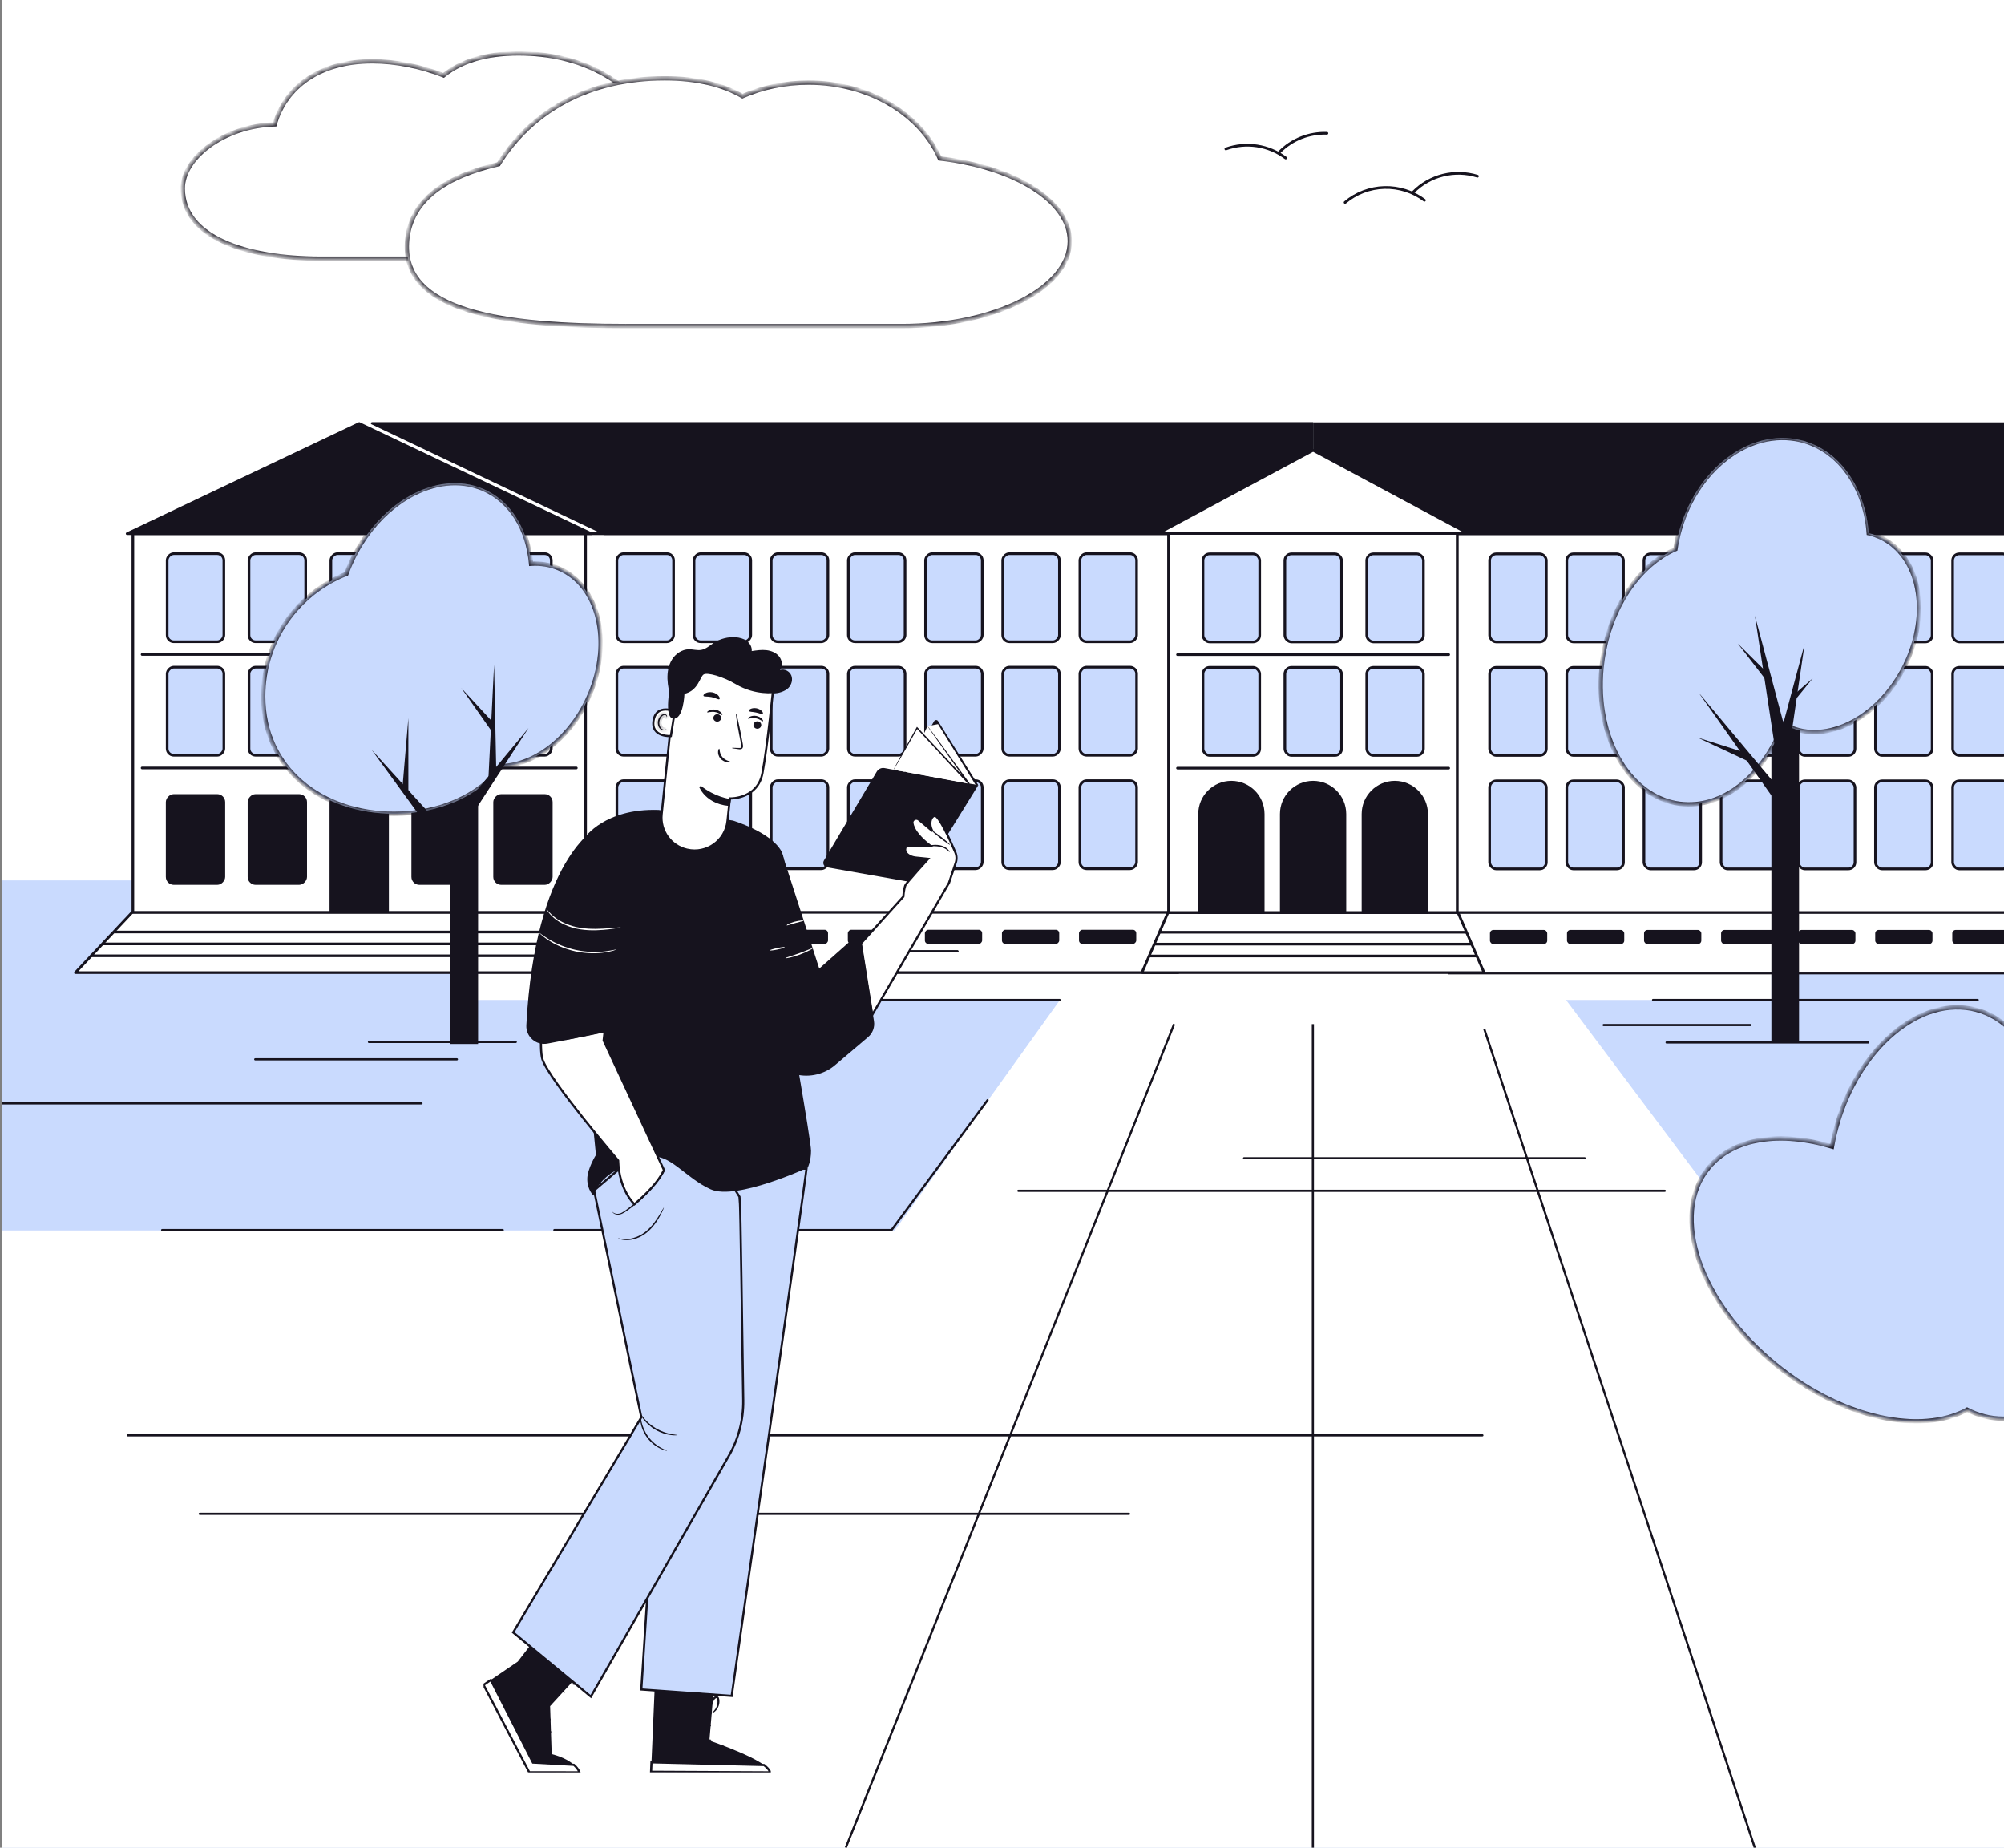 <svg width="371" height="342" viewBox="0 0 371 342" fill="none" xmlns="http://www.w3.org/2000/svg">
<rect x="0" y="0" width="371" height="342" fill="#808080" stroke="none"/>
<g clip-path="url(#clip0_1568_26648)">
<rect width="370.7" height="342" transform="translate(0.3)" fill="white"/>
<mask id="path-1-inside-1_1568_26648" fill="white">
<path fill-rule="evenodd" clip-rule="evenodd" d="M121.459 23.047C116.394 14.887 107.599 9.878 95.969 9.878C89.86 9.878 85.283 11.377 82.118 13.945C77.906 12.28 73.218 11.341 68.901 11.341C59.254 11.341 52.867 16.034 50.85 23.023C41.355 23.314 33.836 29.297 33.836 34.857C33.836 43.841 45.292 47.855 59.452 47.881V47.882H102.464V47.88C120.758 47.842 136.624 45.738 135.467 34.588C134.833 28.485 129.565 24.922 121.459 23.047Z"/>
</mask>
<path d="M121.459 23.047L121.369 23.437L121.207 23.399L121.119 23.258L121.459 23.047ZM82.118 13.945L82.37 14.255L82.189 14.403L81.971 14.317L82.118 13.945ZM50.85 23.023L51.235 23.134L51.154 23.414L50.863 23.423L50.85 23.023ZM59.452 47.881L59.453 47.481L59.852 47.482V47.881H59.452ZM59.452 47.882V48.282H59.052V47.882H59.452ZM102.464 47.882H102.864V48.282H102.464V47.882ZM102.464 47.88H102.064V47.481L102.463 47.48L102.464 47.88ZM135.467 34.588L135.069 34.63L135.467 34.588ZM95.969 9.478C107.725 9.478 116.655 14.549 121.799 22.836L121.119 23.258C116.134 15.226 107.473 10.278 95.969 10.278V9.478ZM81.866 13.634C85.122 10.993 89.797 9.478 95.969 9.478V10.278C89.923 10.278 85.445 11.761 82.37 14.255L81.866 13.634ZM68.901 10.941C73.272 10.941 78.01 11.891 82.265 13.573L81.971 14.317C77.802 12.669 73.164 11.741 68.901 11.741V10.941ZM50.466 22.912C52.542 15.718 59.114 10.941 68.901 10.941V11.741C59.395 11.741 53.192 16.35 51.235 23.134L50.466 22.912ZM33.436 34.857C33.436 31.898 35.426 28.907 38.547 26.64C41.68 24.365 46.012 22.771 50.838 22.623L50.863 23.423C46.193 23.566 42.017 25.109 39.017 27.288C36.005 29.475 34.236 32.256 34.236 34.857H33.436ZM59.451 48.281C52.343 48.268 45.874 47.255 41.167 45.092C36.452 42.925 33.436 39.563 33.436 34.857H34.236C34.236 39.135 36.948 42.272 41.501 44.365C46.062 46.461 52.401 47.468 59.453 47.481L59.451 48.281ZM59.852 47.881V47.882H59.052V47.881H59.852ZM59.452 47.482H102.464V48.282H59.452V47.482ZM102.064 47.882V47.88H102.864V47.882H102.064ZM135.865 34.547C136.165 37.443 135.358 39.779 133.667 41.633C131.989 43.472 129.468 44.81 126.38 45.783C120.208 47.727 111.613 48.261 102.464 48.28L102.463 47.48C111.609 47.461 120.095 46.924 126.14 45.02C129.161 44.068 131.532 42.787 133.076 41.094C134.606 39.416 135.347 37.309 135.069 34.63L135.865 34.547ZM121.549 22.658C129.691 24.541 135.203 28.171 135.865 34.547L135.069 34.63C134.464 28.8 129.44 25.304 121.369 23.437L121.549 22.658Z" fill="#16131E" mask="url(#path-1-inside-1_1568_26648)"/>
<mask id="path-3-inside-2_1568_26648" fill="white">
<path fill-rule="evenodd" clip-rule="evenodd" d="M92.296 30.389C98.409 20.54 109.023 14.493 123.061 14.493C129.054 14.493 133.825 15.689 137.453 17.801C141.089 16.198 145.25 15.288 149.669 15.288C160.883 15.288 170.427 21.143 173.987 29.323C187.771 30.933 198.048 37.179 198.048 44.639C198.048 53.32 184.133 60.358 166.968 60.358C166.9 60.358 166.832 60.358 166.765 60.357H116.363C116.188 60.358 116.014 60.359 115.839 60.359C93.502 60.359 73.984 57.898 75.394 44.316C76.159 36.952 82.515 32.652 92.296 30.389Z"/>
</mask>
<path fill-rule="evenodd" clip-rule="evenodd" d="M92.296 30.389C98.409 20.54 109.023 14.493 123.061 14.493C129.054 14.493 133.825 15.689 137.453 17.801C141.089 16.198 145.25 15.288 149.669 15.288C160.883 15.288 170.427 21.143 173.987 29.323C187.771 30.933 198.048 37.179 198.048 44.639C198.048 53.32 184.133 60.358 166.968 60.358C166.9 60.358 166.832 60.358 166.765 60.357H116.363C116.188 60.358 116.014 60.359 115.839 60.359C93.502 60.359 73.984 57.898 75.394 44.316C76.159 36.952 82.515 32.652 92.296 30.389Z" fill="white"/>
<path d="M92.296 30.389L92.386 30.779L92.548 30.741L92.636 30.6L92.296 30.389ZM137.453 17.801L137.251 18.146L137.427 18.249L137.614 18.167L137.453 17.801ZM173.987 29.323L173.621 29.483L173.712 29.694L173.941 29.721L173.987 29.323ZM166.765 60.357L166.766 59.957H166.765V60.357ZM116.363 60.357V59.957L116.361 59.957L116.363 60.357ZM75.394 44.316L75.792 44.358L75.394 44.316ZM123.061 14.093C108.898 14.093 98.148 20.201 91.956 30.178L92.636 30.6C98.669 20.878 109.149 14.893 123.061 14.893V14.093ZM137.654 17.455C133.95 15.299 129.105 14.093 123.061 14.093V14.893C129.003 14.893 133.7 16.078 137.251 18.146L137.654 17.455ZM149.669 14.888C145.195 14.888 140.98 15.809 137.291 17.435L137.614 18.167C141.199 16.587 145.304 15.688 149.669 15.688V14.888ZM174.354 29.164C170.718 20.81 161.01 14.888 149.669 14.888V15.688C160.757 15.688 170.136 21.477 173.621 29.483L174.354 29.164ZM198.448 44.639C198.448 40.71 195.744 37.177 191.399 34.449C187.044 31.714 180.968 29.736 174.034 28.926L173.941 29.721C180.79 30.52 186.745 32.47 190.974 35.126C195.213 37.788 197.648 41.108 197.648 44.639H198.448ZM166.968 60.758C175.599 60.758 183.434 58.989 189.125 56.111C194.794 53.244 198.448 49.211 198.448 44.639H197.648C197.648 48.749 194.344 52.575 188.764 55.397C183.206 58.208 175.501 59.958 166.968 59.958V60.758ZM166.763 60.757C166.831 60.758 166.9 60.758 166.968 60.758V59.958C166.9 59.958 166.833 59.958 166.766 59.957L166.763 60.757ZM166.765 59.957H116.363V60.757H166.765V59.957ZM115.839 60.759C116.015 60.759 116.19 60.758 116.365 60.757L116.361 59.957C116.187 59.958 116.013 59.959 115.839 59.959V60.759ZM74.996 44.275C74.632 47.78 75.621 50.596 77.684 52.824C79.732 55.038 82.813 56.646 86.593 57.813C94.152 60.145 104.67 60.759 115.839 60.759V59.959C104.671 59.959 94.261 59.342 86.829 57.048C83.114 55.902 80.184 54.349 78.271 52.281C76.372 50.228 75.45 47.644 75.792 44.358L74.996 44.275ZM92.206 29.999C82.389 32.27 75.789 36.637 74.996 44.275L75.792 44.358C76.528 37.266 82.64 33.033 92.386 30.779L92.206 29.999Z" fill="#16131E" mask="url(#path-3-inside-2_1568_26648)"/>
<rect x="-145.983" y="162.959" width="671.621" height="191.906" fill="#C9DAFE"/>
<path d="M296.879 189.741L324.064 189.741" stroke="#16131E" stroke-width="0.4" stroke-linecap="round"/>
<path d="M308.534 192.957L345.87 192.957" stroke="#16131E" stroke-width="0.4" stroke-linecap="round"/>
<rect x="85.964" y="179.528" width="241.971" height="5.564" fill="white"/>
<path fill-rule="evenodd" clip-rule="evenodd" d="M417.419 78.56C417.624 78.462 417.529 78.166 417.302 78.166L243.096 78.166V99.06H374.43C374.447 99.019 374.476 98.982 374.515 98.954C374.552 98.928 411.395 81.422 417.419 78.56Z" fill="#16131E"/>
<rect width="111.969" height="15.801" transform="matrix(-1 0 0 1 217.995 164.232)" fill="white" stroke="#16131E" stroke-width="0.489"/>
<rect x="108.227" y="98.784" width="108.165" height="70.089" fill="white" stroke="#16131E" stroke-width="0.489"/>
<rect width="10.497" height="16.305" rx="1.226" transform="matrix(-1 0 0 1 210.417 102.483)" fill="#C9DAFE" stroke="#16131E" stroke-width="0.489"/>
<rect width="10.497" height="16.305" rx="1.226" transform="matrix(-1 0 0 1 196.129 102.483)" fill="#C9DAFE" stroke="#16131E" stroke-width="0.489"/>
<rect width="10.497" height="16.305" rx="1.226" transform="matrix(-1 0 0 1 181.842 102.483)" fill="#C9DAFE" stroke="#16131E" stroke-width="0.489"/>
<rect width="10.497" height="16.305" rx="1.226" transform="matrix(-1 0 0 1 167.554 102.483)" fill="#C9DAFE" stroke="#16131E" stroke-width="0.489"/>
<rect width="10.497" height="16.305" rx="1.226" transform="matrix(-1 0 0 1 153.273 102.483)" fill="#C9DAFE" stroke="#16131E" stroke-width="0.489"/>
<rect width="10.497" height="16.305" rx="1.226" transform="matrix(-1 0 0 1 138.985 102.483)" fill="#C9DAFE" stroke="#16131E" stroke-width="0.489"/>
<rect width="10.497" height="16.305" rx="1.226" transform="matrix(-1 0 0 1 124.698 102.483)" fill="#C9DAFE" stroke="#16131E" stroke-width="0.489"/>
<rect width="10.497" height="16.305" rx="1.226" transform="matrix(-1 0 0 1 210.417 123.491)" fill="#C9DAFE" stroke="#16131E" stroke-width="0.489"/>
<rect width="10.497" height="16.305" rx="1.226" transform="matrix(-1 0 0 1 196.129 123.491)" fill="#C9DAFE" stroke="#16131E" stroke-width="0.489"/>
<rect width="10.497" height="16.305" rx="1.226" transform="matrix(-1 0 0 1 181.842 123.491)" fill="#C9DAFE" stroke="#16131E" stroke-width="0.489"/>
<rect width="10.497" height="16.305" rx="1.226" transform="matrix(-1 0 0 1 167.554 123.491)" fill="#C9DAFE" stroke="#16131E" stroke-width="0.489"/>
<rect width="10.497" height="16.305" rx="1.226" transform="matrix(-1 0 0 1 153.273 123.491)" fill="#C9DAFE" stroke="#16131E" stroke-width="0.489"/>
<rect width="10.497" height="16.305" rx="1.226" transform="matrix(-1 0 0 1 138.985 123.491)" fill="#C9DAFE" stroke="#16131E" stroke-width="0.489"/>
<rect width="10.497" height="16.305" rx="1.226" transform="matrix(-1 0 0 1 124.698 123.491)" fill="#C9DAFE" stroke="#16131E" stroke-width="0.489"/>
<rect width="10.497" height="16.305" rx="1.226" transform="matrix(-1 0 0 1 210.417 144.499)" fill="#C9DAFE" stroke="#16131E" stroke-width="0.489"/>
<rect width="10.497" height="16.305" rx="1.226" transform="matrix(-1 0 0 1 196.129 144.499)" fill="#C9DAFE" stroke="#16131E" stroke-width="0.489"/>
<rect width="10.497" height="16.305" rx="1.226" transform="matrix(-1 0 0 1 181.842 144.499)" fill="#C9DAFE" stroke="#16131E" stroke-width="0.489"/>
<rect width="10.497" height="16.305" rx="1.226" transform="matrix(-1 0 0 1 167.554 144.499)" fill="#C9DAFE" stroke="#16131E" stroke-width="0.489"/>
<rect width="10.497" height="16.305" rx="1.226" transform="matrix(-1 0 0 1 153.273 144.499)" fill="#C9DAFE" stroke="#16131E" stroke-width="0.489"/>
<rect width="10.497" height="16.305" rx="1.226" transform="matrix(-1 0 0 1 138.985 144.499)" fill="#C9DAFE" stroke="#16131E" stroke-width="0.489"/>
<rect width="10.497" height="16.305" rx="1.226" transform="matrix(-1 0 0 1 124.698 144.499)" fill="#C9DAFE" stroke="#16131E" stroke-width="0.489"/>
<path d="M109.317 168.854H24.478L13.954 180.036H115.942L109.317 168.854Z" fill="white" stroke="#16131E" stroke-width="0.489" stroke-linejoin="round"/>
<rect x="-0.244" y="0.244" width="83.81" height="70.089" transform="matrix(-1 0 0 1 108.165 98.541)" fill="white" stroke="#16131E" stroke-width="0.489"/>
<path d="M66.503 78.378L109.471 98.78H23.534L66.503 78.378Z" fill="#16131E" stroke="#16131E" stroke-width="0.489" stroke-linejoin="round"/>
<rect width="10.497" height="16.305" rx="1.226" transform="matrix(-1 0 0 1 102.062 102.482)" fill="#C9DAFE" stroke="#16131E" stroke-width="0.489"/>
<rect width="10.497" height="16.305" rx="1.226" transform="matrix(-1 0 0 1 86.906 102.482)" fill="white" stroke="#16131E" stroke-width="0.489"/>
<rect width="10.497" height="16.305" rx="1.226" transform="matrix(-1 0 0 1 71.749 102.482)" fill="#C9DAFE" stroke="#16131E" stroke-width="0.489"/>
<rect width="10.497" height="16.305" rx="1.226" transform="matrix(-1 0 0 1 56.592 102.482)" fill="#C9DAFE" stroke="#16131E" stroke-width="0.489"/>
<rect width="10.497" height="16.305" rx="1.226" transform="matrix(-1 0 0 1 41.442 102.482)" fill="#C9DAFE" stroke="#16131E" stroke-width="0.489"/>
<rect width="10.497" height="16.305" rx="1.226" transform="matrix(-1 0 0 1 102.063 123.492)" fill="white" stroke="#16131E" stroke-width="0.489"/>
<rect width="10.497" height="16.305" rx="1.226" transform="matrix(-1 0 0 1 86.906 123.492)" fill="white" stroke="#16131E" stroke-width="0.489"/>
<rect width="10.497" height="16.305" rx="1.226" transform="matrix(-1 0 0 1 71.749 123.492)" fill="#C9DAFE" stroke="#16131E" stroke-width="0.489"/>
<rect width="10.497" height="16.305" rx="1.226" transform="matrix(-1 0 0 1 56.593 123.492)" fill="#C9DAFE" stroke="#16131E" stroke-width="0.489"/>
<rect width="10.497" height="16.305" rx="1.226" transform="matrix(-1 0 0 1 41.442 123.492)" fill="#C9DAFE" stroke="#16131E" stroke-width="0.489"/>
<rect width="10.497" height="16.305" rx="1.226" transform="matrix(-1 0 0 1 102.062 147.237)" fill="#16131E" stroke="#16131E" stroke-width="0.489"/>
<rect width="10.497" height="16.305" rx="1.226" transform="matrix(-1 0 0 1 86.906 147.237)" fill="#16131E" stroke="#16131E" stroke-width="0.489"/>
<path d="M71.749 148.463C71.749 147.786 71.2 147.237 70.523 147.237H62.477C61.8 147.237 61.252 147.786 61.252 148.463V168.778H71.749V148.463Z" fill="#16131E" stroke="#16131E" stroke-width="0.489"/>
<rect width="10.497" height="16.305" rx="1.226" transform="matrix(-1 0 0 1 56.592 147.237)" fill="#16131E" stroke="#16131E" stroke-width="0.489"/>
<rect width="10.497" height="16.305" rx="1.226" transform="matrix(-1 0 0 1 41.442 147.237)" fill="#16131E" stroke="#16131E" stroke-width="0.489"/>
<path d="M21.132 172.515H111.586" stroke="#16131E" stroke-width="0.489"/>
<path d="M18.921 174.719L112.703 174.719" stroke="#16131E" stroke-width="0.489"/>
<path d="M16.735 176.922L114.181 176.922" stroke="#16131E" stroke-width="0.489"/>
<path d="M106.696 121.141H26.305" stroke="#16131E" stroke-width="0.489" stroke-linecap="round"/>
<path d="M106.696 142.15H26.305" stroke="#16131E" stroke-width="0.489" stroke-linecap="round"/>
<path fill-rule="evenodd" clip-rule="evenodd" d="M68.77 78.525C68.565 78.428 68.66 78.132 68.887 78.132L243.093 78.132V99.026H111.759C111.742 98.985 111.714 98.948 111.674 98.92C111.638 98.894 74.794 81.388 68.77 78.525Z" fill="#16131E"/>
<rect width="10.601" height="2.617" rx="0.639" transform="matrix(-1 0 0 1 210.353 172.101)" fill="#16131E"/>
<rect width="10.601" height="2.617" rx="0.639" transform="matrix(-1 0 0 1 196.091 172.101)" fill="#16131E"/>
<rect width="10.601" height="2.617" rx="0.639" transform="matrix(-1 0 0 1 181.823 172.101)" fill="#16131E"/>
<rect width="10.601" height="2.617" rx="0.639" transform="matrix(-1 0 0 1 167.561 172.101)" fill="#16131E"/>
<rect width="10.601" height="2.617" rx="0.639" transform="matrix(-1 0 0 1 153.292 172.101)" fill="#16131E"/>
<rect width="10.601" height="2.617" rx="0.639" transform="matrix(-1 0 0 1 139.031 172.101)" fill="#16131E"/>
<rect width="10.601" height="2.617" rx="0.639" transform="matrix(-1 0 0 1 124.762 172.101)" fill="#16131E"/>
<rect x="268.329" y="164.032" width="109.506" height="16.081" fill="white" stroke="#16131E" stroke-width="0.489"/>
<path d="M216.332 168.677H269.815L274.742 180.032H211.405L216.332 168.677Z" fill="white" stroke="#16131E" stroke-width="0.489" stroke-linejoin="bevel"/>
<path d="M271.558 172.558L214.677 172.558" stroke="#16131E" stroke-width="0.489"/>
<path d="M272.438 174.757L213.665 174.757" stroke="#16131E" stroke-width="0.489"/>
<path d="M273.515 176.956L212.735 176.956" stroke="#16131E" stroke-width="0.489"/>
<rect x="216.369" y="98.726" width="53.45" height="70.178" fill="#16131E" stroke="#16131E" stroke-width="0.489"/>
<rect x="216.369" y="98.726" width="53.45" height="70.178" fill="white" stroke="#16131E" stroke-width="0.489"/>
<rect x="-0.244" y="0.244" width="108.165" height="70.089" transform="matrix(-1 0 0 1 377.717 98.571)" fill="white" stroke="#16131E" stroke-width="0.489"/>
<rect x="222.707" y="123.524" width="10.497" height="16.305" rx="1.226" fill="#C9DAFE" stroke="#16131E" stroke-width="0.489"/>
<rect x="237.865" y="123.524" width="10.497" height="16.305" rx="1.226" fill="#C9DAFE" stroke="#16131E" stroke-width="0.489"/>
<rect x="253.023" y="123.524" width="10.497" height="16.305" rx="1.226" fill="#C9DAFE" stroke="#16131E" stroke-width="0.489"/>
<rect x="222.707" y="102.516" width="10.497" height="16.305" rx="1.226" fill="#C9DAFE" stroke="#16131E" stroke-width="0.489"/>
<rect x="237.865" y="102.516" width="10.497" height="16.305" rx="1.226" fill="#C9DAFE" stroke="#16131E" stroke-width="0.489"/>
<rect x="253.023" y="102.516" width="10.497" height="16.305" rx="1.226" fill="#C9DAFE" stroke="#16131E" stroke-width="0.489"/>
<rect x="290.056" y="102.515" width="10.497" height="16.305" rx="1.226" fill="#C9DAFE" stroke="#16131E" stroke-width="0.489"/>
<rect x="347.2" y="102.515" width="10.497" height="16.305" rx="1.226" fill="#C9DAFE" stroke="#16131E" stroke-width="0.489"/>
<rect x="361.49" y="102.515" width="10.497" height="16.305" rx="1.226" fill="#C9DAFE" stroke="#16131E" stroke-width="0.489"/>
<rect x="347.2" y="123.523" width="10.497" height="16.305" rx="1.226" fill="#C9DAFE" stroke="#16131E" stroke-width="0.489"/>
<rect x="361.49" y="123.523" width="10.497" height="16.305" rx="1.226" fill="#C9DAFE" stroke="#16131E" stroke-width="0.489"/>
<rect x="275.772" y="102.516" width="10.497" height="16.305" rx="1.226" fill="#C9DAFE" stroke="#16131E" stroke-width="0.489"/>
<rect x="304.346" y="102.516" width="10.497" height="16.305" rx="1.226" fill="#C9DAFE" stroke="#16131E" stroke-width="0.489"/>
<rect x="318.625" y="102.516" width="10.497" height="16.305" rx="1.226" fill="#C9DAFE" stroke="#16131E" stroke-width="0.489"/>
<rect x="332.916" y="102.516" width="10.497" height="16.305" rx="1.226" fill="#C9DAFE" stroke="#16131E" stroke-width="0.489"/>
<rect x="275.772" y="123.524" width="10.497" height="16.305" rx="1.226" fill="#C9DAFE" stroke="#16131E" stroke-width="0.489"/>
<rect x="290.056" y="123.524" width="10.497" height="16.305" rx="1.226" fill="#C9DAFE" stroke="#16131E" stroke-width="0.489"/>
<rect x="304.346" y="123.524" width="10.497" height="16.305" rx="1.226" fill="#C9DAFE" stroke="#16131E" stroke-width="0.489"/>
<rect x="318.625" y="123.524" width="10.497" height="16.305" rx="1.226" fill="#C9DAFE" stroke="#16131E" stroke-width="0.489"/>
<rect x="332.916" y="123.524" width="10.497" height="16.305" rx="1.226" fill="#C9DAFE" stroke="#16131E" stroke-width="0.489"/>
<rect x="275.772" y="144.533" width="10.497" height="16.305" rx="1.226" fill="#C9DAFE" stroke="#16131E" stroke-width="0.489"/>
<rect x="290.057" y="144.533" width="10.497" height="16.305" rx="1.226" fill="#C9DAFE" stroke="#16131E" stroke-width="0.489"/>
<rect x="304.346" y="144.533" width="10.497" height="16.305" rx="1.226" fill="#C9DAFE" stroke="#16131E" stroke-width="0.489"/>
<rect x="318.625" y="144.533" width="10.497" height="16.305" rx="1.226" fill="#C9DAFE" stroke="#16131E" stroke-width="0.489"/>
<rect x="332.916" y="144.533" width="10.497" height="16.305" rx="1.226" fill="#C9DAFE" stroke="#16131E" stroke-width="0.489"/>
<rect x="347.2" y="144.533" width="10.497" height="16.305" rx="1.226" fill="#C9DAFE" stroke="#16131E" stroke-width="0.489"/>
<rect x="361.49" y="144.533" width="10.497" height="16.305" rx="1.226" fill="#C9DAFE" stroke="#16131E" stroke-width="0.489"/>
<path d="M217.988 121.17H268.194" stroke="#16131E" stroke-width="0.489" stroke-linecap="round"/>
<path d="M217.988 142.18H268.194" stroke="#16131E" stroke-width="0.489" stroke-linecap="round"/>
<path d="M221.828 150.67C221.828 147.281 224.576 144.533 227.965 144.533C231.354 144.533 234.101 147.281 234.101 150.67V169.15H221.828V150.67Z" fill="#16131E"/>
<path d="M236.953 150.67C236.953 147.281 239.7 144.533 243.089 144.533C246.478 144.533 249.226 147.281 249.226 150.67V169.15H236.953V150.67Z" fill="#16131E"/>
<path d="M252.083 150.67C252.083 147.281 254.83 144.533 258.22 144.533C261.609 144.533 264.356 147.281 264.356 150.67V169.15H252.083V150.67Z" fill="#16131E"/>
<path d="M243.093 83.351L214.46 98.708H271.727L243.093 83.351Z" fill="white" stroke="#16131E" stroke-width="0.489" stroke-linejoin="round"/>
<rect x="275.833" y="172.133" width="10.601" height="2.617" rx="0.639" fill="#16131E"/>
<rect x="290.095" y="172.133" width="10.601" height="2.617" rx="0.639" fill="#16131E"/>
<rect x="304.363" y="172.133" width="10.601" height="2.617" rx="0.639" fill="#16131E"/>
<rect x="318.625" y="172.133" width="10.601" height="2.617" rx="0.639" fill="#16131E"/>
<rect x="332.893" y="172.133" width="10.601" height="2.617" rx="0.639" fill="#16131E"/>
<rect x="347.155" y="172.133" width="10.601" height="2.617" rx="0.639" fill="#16131E"/>
<rect x="361.423" y="172.133" width="10.601" height="2.617" rx="0.639" fill="#16131E"/>
<path d="M249.017 37.47C251.045 35.754 253.614 34.777 256.289 34.704C258.965 34.631 261.583 35.467 263.704 37.07" stroke="#16131E" stroke-width="0.5" stroke-linecap="round"/>
<path d="M261.631 35.569C263.137 34.038 265.047 32.951 267.148 32.429C269.248 31.907 271.455 31.971 273.519 32.615" stroke="#16131E" stroke-width="0.5" stroke-linecap="round"/>
<path d="M226.942 27.566C228.783 26.907 230.763 26.716 232.7 27.009C234.636 27.303 236.465 28.073 238.018 29.246" stroke="#16131E" stroke-width="0.5" stroke-linecap="round"/>
<path d="M236.839 28.181C237.974 27.019 239.345 26.105 240.864 25.499C242.383 24.894 244.015 24.61 245.653 24.668" stroke="#16131E" stroke-width="0.5" stroke-linecap="round"/>
<path d="M165.642 227.762L199.236 180.898H286.777L321.917 227.762H583.6V359.492H-138.159V227.762H165.642Z" fill="white"/>
<path d="M274.792 190.502L325.846 344.986" stroke="#16131E" stroke-width="0.4"/>
<path d="M243.051 189.567V360.281" stroke="#16131E" stroke-width="0.4"/>
<path d="M217.36 189.567L156.587 341.995" stroke="#16131E" stroke-width="0.4"/>
<mask id="path-120-inside-3_1568_26648" fill="white">
<path fill-rule="evenodd" clip-rule="evenodd" d="M377.919 215.107C380.379 201.667 375.345 189.426 365.865 186.912C355.598 184.189 344.004 193.905 339.969 208.613C339.637 209.825 339.366 211.033 339.155 212.231C329.721 209.39 320.968 210.544 316.335 216.124C309.04 224.911 314.72 241.341 329.022 252.823C341.164 262.571 355.616 265.618 364.169 260.94C366.246 262.015 368.505 262.605 370.867 262.605C381.09 262.605 389.378 251.557 389.378 237.929C389.378 227.629 384.644 218.804 377.919 215.107Z"/>
</mask>
<path fill-rule="evenodd" clip-rule="evenodd" d="M377.919 215.107C380.379 201.667 375.345 189.426 365.865 186.912C355.598 184.189 344.004 193.905 339.969 208.613C339.637 209.825 339.366 211.033 339.155 212.231C329.721 209.39 320.968 210.544 316.335 216.124C309.04 224.911 314.72 241.341 329.022 252.823C341.164 262.571 355.616 265.618 364.169 260.94C366.246 262.015 368.505 262.605 370.867 262.605C381.09 262.605 389.378 251.557 389.378 237.929C389.378 227.629 384.644 218.804 377.919 215.107Z" fill="#C9DAFE"/>
<path d="M377.919 215.107L377.526 215.035L377.474 215.318L377.727 215.457L377.919 215.107ZM365.865 186.912L365.967 186.525L365.865 186.912ZM339.969 208.613L340.355 208.718L339.969 208.613ZM339.155 212.231L339.04 212.614L339.471 212.744L339.549 212.301L339.155 212.231ZM316.335 216.124L316.027 215.869L316.335 216.124ZM329.022 252.823L328.772 253.135L329.022 252.823ZM364.169 260.94L364.353 260.585L364.164 260.487L363.977 260.589L364.169 260.94ZM378.313 215.179C379.555 208.394 378.909 201.893 376.738 196.757C374.567 191.62 370.857 187.822 365.967 186.525L365.762 187.299C370.353 188.516 373.9 192.096 376.001 197.068C378.103 202.04 378.744 208.38 377.526 215.035L378.313 215.179ZM365.967 186.525C360.673 185.121 355.077 186.935 350.323 190.919C345.567 194.904 341.62 201.084 339.584 208.507L340.355 208.718C342.354 201.433 346.22 195.401 350.837 191.532C355.455 187.662 360.79 185.98 365.762 187.299L365.967 186.525ZM339.584 208.507C339.248 209.731 338.974 210.951 338.761 212.162L339.549 212.301C339.758 211.115 340.026 209.919 340.355 208.718L339.584 208.507ZM339.27 211.848C329.772 208.987 320.812 210.106 316.027 215.869L316.643 216.38C321.124 210.983 329.669 209.792 339.04 212.614L339.27 211.848ZM316.027 215.869C312.259 220.408 311.879 226.876 314.202 233.594C316.526 240.317 321.572 247.355 328.772 253.135L329.273 252.511C322.17 246.809 317.225 239.891 314.958 233.332C312.688 226.768 313.117 220.627 316.643 216.38L316.027 215.869ZM328.772 253.135C334.885 258.043 341.589 261.271 347.854 262.681C354.113 264.09 359.972 263.692 364.361 261.291L363.977 260.589C359.814 262.866 354.17 263.283 348.029 261.901C341.895 260.52 335.301 257.351 329.273 252.511L328.772 253.135ZM370.867 262.205C368.573 262.205 366.377 261.633 364.353 260.585L363.985 261.295C366.115 262.398 368.437 263.005 370.867 263.005V262.205ZM388.978 237.929C388.978 244.665 386.929 250.748 383.636 255.138C380.343 259.527 375.824 262.205 370.867 262.205V263.005C376.133 263.005 380.869 260.159 384.276 255.618C387.683 251.076 389.778 244.821 389.778 237.929H388.978ZM377.727 215.457C384.292 219.067 388.978 227.736 388.978 237.929H389.778C389.778 227.523 384.996 218.541 378.112 214.756L377.727 215.457Z" fill="#16131E" mask="url(#path-120-inside-3_1568_26648)"/>
<path d="M133.108 185.092H196.162" stroke="#16131E" stroke-width="0.4" stroke-linecap="round"/>
<path d="M230.312 214.388H293.366" stroke="#16131E" stroke-width="0.4" stroke-linecap="round"/>
<path d="M30.018 227.691H93.072" stroke="#16131E" stroke-width="0.4" stroke-linecap="round"/>
<path d="M306.029 185.092L366.127 185.092" stroke="#16131E" stroke-width="0.4" stroke-linecap="round"/>
<path d="M157.626 176.091L177.243 176.091" stroke="#16131E" stroke-width="0.4" stroke-linecap="round"/>
<path d="M157.626 176.091L177.243 176.091" stroke="#16131E" stroke-width="0.4" stroke-linecap="round"/>
<path d="M188.528 220.419H308.198" stroke="#16131E" stroke-width="0.4" stroke-linecap="round"/>
<path d="M-41.638 204.232H78.031" stroke="#16131E" stroke-width="0.4" stroke-linecap="round"/>
<path d="M68.302 192.867L95.487 192.867" stroke="#16131E" stroke-width="0.4" stroke-linecap="round"/>
<path d="M47.248 196.083L84.584 196.083" stroke="#16131E" stroke-width="0.4" stroke-linecap="round"/>
<path d="M23.656 265.679L274.432 265.679" stroke="#16131E" stroke-width="0.4" stroke-linecap="round"/>
<path d="M36.978 280.216L209.015 280.216" stroke="#16131E" stroke-width="0.4" stroke-linecap="round"/>
<path d="M83.39 193.245V104.535L88.509 112.097V193.245H83.39Z" fill="#16131E"/>
<path d="M102.626 227.691H165.048L182.823 203.644" stroke="#16131E" stroke-width="0.4" stroke-linecap="round"/>
<mask id="path-136-inside-4_1568_26648" fill="white">
<path fill-rule="evenodd" clip-rule="evenodd" d="M98.317 104.354C97.753 97.993 94.621 92.681 89.422 90.477C80.822 86.831 69.821 93.066 64.85 104.402C64.585 105.006 64.343 105.613 64.122 106.22C55.105 109.766 48.719 118.575 48.719 128.881C48.719 142.318 59.575 150.623 72.967 150.623C81.269 150.623 88.596 147.432 92.967 141.805C99.241 141.519 105.827 136.431 109.165 128.627C113.393 118.743 110.81 108.245 103.395 105.178C101.774 104.507 100.056 104.248 98.317 104.354Z"/>
</mask>
<path fill-rule="evenodd" clip-rule="evenodd" d="M98.317 104.354C97.753 97.993 94.621 92.681 89.422 90.477C80.822 86.831 69.821 93.066 64.85 104.402C64.585 105.006 64.343 105.613 64.122 106.22C55.105 109.766 48.719 118.575 48.719 128.881C48.719 142.318 59.575 150.623 72.967 150.623C81.269 150.623 88.596 147.432 92.967 141.805C99.241 141.519 105.827 136.431 109.165 128.627C113.393 118.743 110.81 108.245 103.395 105.178C101.774 104.507 100.056 104.248 98.317 104.354Z" fill="#C9DAFE"/>
<path d="M98.317 104.354L97.919 104.39L97.953 104.778L98.342 104.754L98.317 104.354ZM89.422 90.477L89.578 90.109L89.422 90.477ZM64.85 104.402L64.484 104.242L64.85 104.402ZM64.122 106.22L64.269 106.592L64.437 106.526L64.499 106.356L64.122 106.22ZM92.967 141.805L92.949 141.405L92.764 141.414L92.651 141.56L92.967 141.805ZM109.165 128.627L109.533 128.785L109.165 128.627ZM103.395 105.178L103.548 104.808L103.395 105.178ZM98.716 104.319C98.142 97.856 94.951 92.386 89.578 90.109L89.266 90.845C94.292 92.976 97.363 98.13 97.919 104.39L98.716 104.319ZM89.578 90.109C85.138 88.226 80.106 88.907 75.578 91.473C71.05 94.039 67.001 98.501 64.484 104.242L65.216 104.563C67.67 98.967 71.607 94.643 75.972 92.169C80.338 89.695 85.106 89.082 89.266 90.845L89.578 90.109ZM64.484 104.242C64.215 104.854 63.97 105.468 63.746 106.084L64.499 106.356C64.716 105.757 64.955 105.159 65.216 104.563L64.484 104.242ZM63.976 105.848C54.81 109.452 48.319 118.406 48.319 128.881H49.119C49.119 118.745 55.399 110.08 64.269 106.592L63.976 105.848ZM48.319 128.881C48.319 135.716 51.084 141.263 55.561 145.095C60.032 148.922 66.191 151.023 72.967 151.023V150.223C66.352 150.223 60.386 148.172 56.081 144.487C51.782 140.807 49.119 135.483 49.119 128.881H48.319ZM72.967 151.023C81.367 151.023 88.822 147.793 93.283 142.05L92.651 141.56C88.37 147.07 81.171 150.223 72.967 150.223V151.023ZM108.797 128.47C105.501 136.175 99.028 141.128 92.949 141.405L92.985 142.204C99.454 141.909 106.152 136.687 109.533 128.785L108.797 128.47ZM103.243 105.548C106.806 107.021 109.237 110.292 110.258 114.442C111.279 118.592 110.881 123.599 108.797 128.47L109.533 128.785C111.678 123.771 112.102 118.587 111.035 114.251C109.968 109.914 107.399 106.401 103.548 104.808L103.243 105.548ZM98.342 104.754C100.024 104.65 101.681 104.902 103.243 105.548L103.548 104.808C101.867 104.113 100.088 103.845 98.293 103.955L98.342 104.754Z" fill="#16131E" mask="url(#path-136-inside-4_1568_26648)"/>
<path d="M85.829 162.152L68.795 138.78L87.753 159.629L85.829 162.152Z" fill="#16131E"/>
<path d="M86.295 148.669L97.848 134.749L87.017 151.418L86.295 148.669Z" fill="#16131E"/>
<path d="M90.366 145.152L91.471 123.033L91.869 142.565L90.366 145.152Z" fill="#16131E"/>
<path d="M74.476 146.126L75.598 132.932L75.598 147.281L74.476 146.126Z" fill="#16131E"/>
<path d="M91.529 133.997L85.396 127.348L91.032 135.364L91.529 133.997Z" fill="#16131E"/>
<path d="M327.936 192.868V104.157L333.054 111.719V192.868H327.936Z" fill="#16131E"/>
<mask id="path-144-inside-5_1568_26648" fill="white">
<path fill-rule="evenodd" clip-rule="evenodd" d="M345.955 98.689C345.317 90.191 340.522 83.171 333.326 81.447C323.794 79.164 313.657 87.036 310.685 99.031C310.469 99.904 310.297 100.775 310.167 101.641C303.456 104.558 297.971 112.481 296.635 122.358C294.832 135.678 301.254 147.507 310.98 148.78C318.901 149.816 326.571 143.528 330.117 133.962C330.396 134.127 330.684 134.28 330.981 134.421C338.221 137.868 347.942 132.838 352.694 123.187C357.446 113.536 355.428 102.918 348.188 99.471C347.466 99.127 346.719 98.868 345.955 98.689Z"/>
</mask>
<path fill-rule="evenodd" clip-rule="evenodd" d="M345.955 98.689C345.317 90.191 340.522 83.171 333.326 81.447C323.794 79.164 313.657 87.036 310.685 99.031C310.469 99.904 310.297 100.775 310.167 101.641C303.456 104.558 297.971 112.481 296.635 122.358C294.832 135.678 301.254 147.507 310.98 148.78C318.901 149.816 326.571 143.528 330.117 133.962C330.396 134.127 330.684 134.28 330.981 134.421C338.221 137.868 347.942 132.838 352.694 123.187C357.446 113.536 355.428 102.918 348.188 99.471C347.466 99.127 346.719 98.868 345.955 98.689Z" fill="#C9DAFE"/>
<path d="M345.955 98.689L345.557 98.719L345.579 99.012L345.864 99.079L345.955 98.689ZM333.326 81.447L333.419 81.058L333.326 81.447ZM310.685 99.031L311.074 99.127L310.685 99.031ZM310.167 101.641L310.326 102.008L310.529 101.919L310.562 101.7L310.167 101.641ZM296.635 122.358L296.238 122.304L296.635 122.358ZM310.98 148.78L310.928 149.176L310.98 148.78ZM330.117 133.962L330.321 133.618L329.908 133.374L329.742 133.823L330.117 133.962ZM330.981 134.421L330.809 134.783L330.981 134.421ZM352.694 123.187L353.053 123.364L352.694 123.187ZM348.188 99.471L348.016 99.832L348.188 99.471ZM346.354 98.659C345.707 90.045 340.834 82.835 333.419 81.058L333.233 81.836C340.21 83.508 344.926 90.337 345.557 98.719L346.354 98.659ZM333.419 81.058C323.595 78.705 313.3 86.815 310.297 98.935L311.074 99.127C314.014 87.258 323.993 79.623 333.233 81.836L333.419 81.058ZM310.297 98.935C310.078 99.82 309.903 100.704 309.771 101.581L310.562 101.7C310.69 100.847 310.86 99.989 311.074 99.127L310.297 98.935ZM310.007 101.274C303.135 104.261 297.588 112.328 296.238 122.304L297.031 122.411C298.354 112.634 303.776 104.855 310.326 102.008L310.007 101.274ZM296.238 122.304C295.327 129.039 296.492 135.413 299.133 140.277C301.773 145.141 305.907 148.519 310.928 149.176L311.032 148.383C306.327 147.767 302.387 144.595 299.836 139.895C297.285 135.197 296.14 128.996 297.031 122.411L296.238 122.304ZM310.928 149.176C319.112 150.247 326.913 143.757 330.492 134.101L329.742 133.823C326.229 143.3 318.691 149.385 311.032 148.383L310.928 149.176ZM331.153 134.06C330.867 133.924 330.589 133.776 330.321 133.618L329.914 134.306C330.203 134.477 330.502 134.636 330.809 134.783L331.153 134.06ZM352.335 123.01C349.993 127.766 346.433 131.37 342.587 133.361C338.74 135.351 334.633 135.717 331.153 134.06L330.809 134.783C334.569 136.572 338.943 136.147 342.954 134.071C346.966 131.995 350.643 128.259 353.053 123.364L352.335 123.01ZM348.016 99.832C351.496 101.489 353.748 104.88 354.545 109.077C355.343 113.275 354.677 118.254 352.335 123.01L353.053 123.364C355.463 118.468 356.164 113.313 355.331 108.928C354.498 104.541 352.121 100.9 348.36 99.11L348.016 99.832ZM345.864 99.079C346.601 99.251 347.321 99.501 348.016 99.832L348.36 99.11C347.612 98.754 346.838 98.485 346.047 98.299L345.864 99.079Z" fill="#16131E" mask="url(#path-144-inside-5_1568_26648)"/>
<path d="M329.204 142.402L324.885 113.964L332.086 141.02L329.204 142.402Z" fill="#16131E"/>
<path d="M327.146 124.517L321.732 119.141L327.122 126.115L327.146 124.517Z" fill="#16131E"/>
<path d="M332.092 128.6L335.59 125.562L332.092 129.855L332.092 128.6Z" fill="#16131E"/>
<path d="M323.228 139.358L314.245 136.513L324.494 141.315L323.228 139.358Z" fill="#16131E"/>
<path d="M330.092 134.084L334.087 119.219L331.598 136.192L330.092 134.084Z" fill="#16131E"/>
<path d="M331.261 148.254L314.452 128.182L331.237 151.91L331.261 148.254Z" fill="#16131E"/>
<g clip-path="url(#clip1_1568_26648)">
<path d="M181.11 145.341L173.661 133.478C173.495 133.213 173.105 133.218 172.944 133.489L165.64 146.026L181.104 145.335L181.11 145.341Z" fill="#16131E"/>
<g opacity="0.3">
<path d="M181.11 145.341L173.661 133.478C173.495 133.213 173.105 133.218 172.944 133.489L165.64 146.026L181.104 145.335L181.11 145.341Z" fill="#16131E"/>
</g>
<path d="M173.661 134.04L180.623 145.292L178.853 145.016L167.49 143.242L171.72 134.39L173.661 134.04Z" fill="white"/>
<path d="M174.404 156.163L181.104 145.341L163.747 142.171C163.18 142.07 162.613 142.325 162.319 142.819L152.533 159.285C152.234 159.79 152.533 160.443 153.116 160.544L169.426 163.416L174.399 156.168L174.404 156.163Z" fill="#16131E"/>
<path d="M169.779 134.721L179.404 145.075L165.421 142.473L169.779 134.721Z" fill="white"/>
<path d="M165.42 142.474C165.42 142.474 165.436 142.421 165.485 142.325C165.543 142.208 165.613 142.07 165.704 141.9C165.918 141.508 166.201 140.977 166.559 140.313C167.324 138.922 168.394 136.983 169.677 134.668L169.757 134.525L169.869 134.647C171.693 136.601 173.848 138.906 176.147 141.369C177.318 142.633 178.452 143.855 179.505 144.986L179.297 145.155C177.104 142.07 175.201 139.399 173.826 137.467C173.169 136.527 172.645 135.773 172.26 135.221C172.094 134.971 171.955 134.774 171.848 134.615C171.757 134.477 171.714 134.403 171.72 134.397C171.725 134.397 171.784 134.461 171.885 134.589C172.003 134.743 172.147 134.934 172.329 135.173C172.73 135.714 173.281 136.452 173.96 137.376C175.356 139.293 177.281 141.943 179.511 145.007L179.302 145.177C178.249 144.046 177.11 142.824 175.939 141.566C173.65 139.091 171.506 136.776 169.688 134.817L169.88 134.796C168.565 137.095 167.468 139.012 166.677 140.392C166.297 141.04 165.993 141.566 165.763 141.948C165.661 142.113 165.581 142.246 165.517 142.352C165.458 142.442 165.426 142.49 165.42 142.485V142.474Z" fill="#16131E"/>
<path d="M95.84 307.577L100.936 300.966L101.198 300.621L109.882 307.036L101.84 315.808L102.134 324.686C106.615 325.838 107.284 328.058 107.284 328.058L97.974 328.047L89.519 311.873L95.835 307.572L95.84 307.577Z" fill="#16131E"/>
<path d="M89.525 311.878L97.979 328.052L107.289 328.063C107.075 327.553 106.722 327.091 106.241 326.672L98.669 326.252L90.862 310.965L89.525 311.878Z" fill="white" stroke="#16131E" stroke-width="0.4"/>
<path d="M102.08 320.624C102.011 320.719 101.476 320.417 100.754 320.433C100.032 320.433 99.503 320.751 99.433 320.656C99.348 320.587 99.872 320.034 100.749 320.024C101.626 320.008 102.166 320.549 102.08 320.618V320.624Z" fill="#16131E"/>
<path d="M101.936 318.421C101.845 318.485 101.428 317.938 100.685 317.794C99.942 317.64 99.348 317.986 99.289 317.89C99.257 317.847 99.364 317.693 99.626 317.55C99.883 317.407 100.305 317.301 100.765 317.391C101.225 317.481 101.573 317.747 101.754 317.975C101.942 318.203 101.979 318.389 101.936 318.416V318.421Z" fill="#16131E"/>
<path d="M101.995 315.595C101.893 315.648 101.578 315.112 100.925 314.889C100.278 314.655 99.695 314.873 99.647 314.772C99.621 314.724 99.738 314.597 100 314.501C100.252 314.406 100.658 314.363 101.064 314.501C101.471 314.645 101.759 314.926 101.893 315.16C102.032 315.393 102.043 315.569 101.995 315.59V315.595Z" fill="#16131E"/>
<path d="M104.492 313.402C104.38 313.44 104.118 312.914 103.54 312.542C102.973 312.155 102.385 312.112 102.38 312.001C102.348 311.894 103.07 311.735 103.77 312.208C104.476 312.67 104.604 313.392 104.492 313.402Z" fill="#16131E"/>
<path d="M105.706 311.507C105.658 311.539 105.353 311.167 104.893 310.54C104.636 310.174 104.374 309.807 104.107 309.43C103.973 309.213 103.786 309.027 103.674 308.682C103.626 308.507 103.631 308.305 103.733 308.119C103.829 307.922 104.091 307.8 104.294 307.827C104.701 307.885 104.925 308.092 105.166 308.273C105.396 308.469 105.583 308.687 105.733 308.915C106.032 309.372 106.171 309.85 106.219 310.248C106.31 311.066 106.037 311.533 106.005 311.512C105.936 311.496 106.086 311.023 105.93 310.296C105.85 309.935 105.695 309.521 105.417 309.128C105.278 308.931 105.107 308.745 104.904 308.581C104.706 308.422 104.455 308.252 104.262 308.23C104.171 308.23 104.123 308.252 104.086 308.315C104.048 308.384 104.038 308.485 104.059 308.576C104.107 308.772 104.289 309 104.417 309.218C104.658 309.611 104.898 309.999 105.128 310.376C105.524 311.045 105.743 311.469 105.701 311.501L105.706 311.507Z" fill="#16131E"/>
<path d="M106.037 311.778C105.995 311.778 106.027 311.29 106.535 310.732C107.027 310.207 108.102 309.644 109.294 310.238C109.38 310.313 109.444 310.44 109.438 310.568C109.438 310.695 109.38 310.791 109.326 310.86C109.214 311.003 109.096 311.072 108.995 311.152C108.781 311.3 108.556 311.428 108.337 311.523C107.898 311.725 107.471 311.821 107.112 311.863C106.39 311.943 105.952 311.8 105.963 311.757C105.968 311.693 106.406 311.725 107.064 311.582C107.396 311.508 107.781 311.391 108.171 311.189C108.369 311.088 108.567 310.971 108.759 310.828C108.856 310.753 108.957 310.684 109 310.621C109.048 310.541 109.032 310.562 109.016 310.541C108.984 310.509 108.861 310.467 108.749 310.44C108.636 310.414 108.519 310.392 108.401 310.387C108.171 310.371 107.946 310.387 107.738 310.435C107.321 310.525 106.979 310.727 106.733 310.939C106.235 311.375 106.096 311.805 106.032 311.778H106.037Z" fill="#16131E"/>
<path d="M96.953 311.603C96.953 312.208 96.461 312.702 95.846 312.702C95.231 312.702 94.739 312.214 94.739 311.603C94.739 310.992 95.231 310.504 95.846 310.504C96.461 310.504 96.953 310.992 96.953 311.603Z" fill="#16131E"/>
<g opacity="0.3">
<path d="M109.08 307.923L107.294 309.872L99.776 302.48L100.819 301.126L109.08 307.923Z" fill="#16131E"/>
</g>
<path d="M132.282 310.937L131.331 322.179C131.331 322.179 142.517 325.97 142.544 328.062L120.529 327.956L121.288 310.38L132.282 310.932V310.937Z" fill="#16131E"/>
<path d="M124.566 320.909C124.133 321.004 123.818 321.466 123.898 321.896C123.978 322.326 124.449 322.656 124.882 322.565C125.315 322.475 125.711 321.934 125.588 321.514C125.459 321.095 124.887 320.744 124.491 320.93" fill="#16131E"/>
<path d="M120.529 327.96L120.604 326.208L141.448 326.707C141.448 326.707 142.555 327.583 142.544 328.066L120.529 327.96Z" fill="white" stroke="#16131E" stroke-width="0.4"/>
<path d="M131.694 322.084C131.684 322.19 131.143 322.212 130.598 322.53C130.042 322.833 129.748 323.284 129.652 323.236C129.555 323.21 129.742 322.578 130.411 322.206C131.074 321.829 131.721 321.983 131.689 322.084H131.694Z" fill="#16131E"/>
<path d="M133.956 323.144C133.978 323.25 133.502 323.41 133.117 323.84C132.716 324.265 132.603 324.748 132.496 324.737C132.395 324.748 132.352 324.121 132.844 323.59C133.331 323.054 133.967 323.043 133.961 323.144H133.956Z" fill="#16131E"/>
<path d="M135.132 325.948C135.036 325.964 134.908 325.428 135.213 324.854C135.512 324.281 136.031 324.074 136.073 324.164C136.132 324.254 135.79 324.551 135.544 325.024C135.293 325.491 135.239 325.937 135.132 325.943V325.948Z" fill="#16131E"/>
<path d="M131.625 319.497C131.576 319.593 131.09 319.423 130.48 319.433C129.871 319.433 129.389 319.614 129.336 319.518C129.277 319.439 129.758 319.067 130.475 319.062C131.191 319.051 131.683 319.418 131.625 319.497Z" fill="#16131E"/>
<path d="M131.774 317.229C131.774 317.271 131.346 317.319 130.672 317.17C130.336 317.096 129.945 316.968 129.534 316.761C129.33 316.66 129.122 316.538 128.919 316.395C128.822 316.326 128.705 316.257 128.598 316.124C128.485 316.007 128.432 315.721 128.576 315.556C128.699 315.391 128.903 315.333 129.058 315.333C129.218 315.333 129.352 315.375 129.469 315.407C129.71 315.476 129.94 315.572 130.143 315.673C130.555 315.885 130.886 316.14 131.127 316.384C131.614 316.878 131.769 317.287 131.731 317.303C131.683 317.335 131.448 316.99 130.945 316.576C130.694 316.368 130.373 316.156 129.988 315.981C129.796 315.896 129.587 315.816 129.362 315.758C129.132 315.683 128.935 315.673 128.87 315.774C128.849 315.811 128.844 315.827 128.886 315.896C128.935 315.96 129.026 316.029 129.122 316.098C129.309 316.236 129.501 316.353 129.689 316.453C130.063 316.66 130.427 316.809 130.737 316.91C131.357 317.117 131.774 317.165 131.769 317.223L131.774 317.229Z" fill="#16131E"/>
<path d="M131.624 317.373C131.587 317.389 131.389 316.996 131.384 316.3C131.384 315.955 131.437 315.541 131.592 315.111C131.673 314.893 131.774 314.676 131.908 314.458C132.047 314.245 132.218 313.964 132.64 313.938C132.86 313.938 133.031 314.118 133.084 314.267C133.148 314.415 133.159 314.548 133.181 314.676C133.207 314.93 133.191 315.185 133.143 315.414C133.052 315.876 132.838 316.253 132.619 316.523C132.159 317.07 131.705 317.177 131.699 317.139C131.667 317.086 132.052 316.895 132.405 316.369C132.582 316.109 132.742 315.764 132.806 315.355C132.838 315.153 132.844 314.941 132.817 314.723C132.796 314.49 132.715 314.299 132.624 314.32C132.517 314.315 132.32 314.479 132.223 314.66C132.1 314.851 131.999 315.047 131.924 315.238C131.769 315.626 131.689 316.003 131.657 316.322C131.598 316.964 131.689 317.368 131.63 317.378L131.624 317.373Z" fill="#16131E"/>
<path d="M176.934 159.703C177.148 159.071 177.121 158.386 176.859 157.77C175.945 155.625 173.806 150.862 173.036 151C172.351 151.122 171.843 152.418 172.624 153.846L170.105 151.717C169.592 151.281 168.8 151.717 168.913 152.375C168.956 152.641 169.052 152.954 169.223 153.31C170.004 154.956 172.175 156.517 172.175 156.517L167.79 156.544C167.79 156.544 166.972 157.68 168.474 158.445C168.811 158.615 169.186 158.71 169.565 158.747L171.832 158.976C171.832 158.976 167.736 163.473 167.597 163.893C167.287 164.838 167.234 165.964 167.234 165.964L159.373 174.651L161.475 187.851L175.677 163.447L176.929 159.714L176.934 159.703Z" fill="white" stroke="#16131E" stroke-width="0.4"/>
<path d="M175.79 157.712C175.752 157.733 175.608 157.532 175.298 157.298C174.993 157.064 174.495 156.825 173.913 156.719C173.324 156.613 172.768 156.634 172.367 156.634C171.966 156.64 171.709 156.634 171.709 156.597C171.709 156.56 171.95 156.496 172.357 156.443C172.758 156.39 173.335 156.337 173.966 156.448C174.597 156.56 175.132 156.852 175.431 157.149C175.736 157.441 175.827 157.696 175.795 157.712H175.79Z" fill="#16131E"/>
<path d="M175.865 156.358C175.817 156.416 175.02 155.875 174.079 155.137C173.143 154.404 172.421 153.761 172.464 153.698C172.512 153.639 173.309 154.181 174.25 154.919C175.186 155.652 175.907 156.294 175.865 156.353V156.358Z" fill="#16131E"/>
<path d="M124.978 215.732L149.307 216.322C149.282 216.539 149.233 216.918 149.161 217.453C149.056 218.242 148.904 219.355 148.711 220.746C148.326 223.527 147.78 227.419 147.127 232.047C145.82 241.304 144.086 253.506 142.353 265.661C140.62 277.816 138.89 289.925 137.593 298.994C136.945 303.529 136.404 307.304 136.026 309.946L135.587 313.011L135.472 313.818L135.459 313.91L118.726 312.722L124.978 215.732Z" fill="#C9DAFE" stroke="#16131E" stroke-width="0.4"/>
<path d="M136.967 222.468L136.979 222.631L136.985 222.631C136.987 222.665 136.989 222.705 136.991 222.75C137 222.935 137.01 223.208 137.02 223.561C137.041 224.268 137.064 225.29 137.089 226.553C137.139 229.08 137.197 232.57 137.257 236.427C137.322 240.612 137.39 245.226 137.452 249.509C137.505 253.123 137.554 256.502 137.596 259.19C137.649 262.844 136.701 266.445 134.853 269.605L134.852 269.607L109.383 314.042L95.004 302.153L118.685 262.417L118.725 262.35L118.709 262.274L109.985 220.345L127.044 205.779L136.899 221.518L136.967 222.468Z" fill="#C9DAFE" stroke="#16131E" stroke-width="0.4"/>
<path d="M123.497 268.538C123.497 268.538 123.369 268.538 123.15 268.48C122.93 268.432 122.62 268.32 122.257 268.15C121.524 267.811 120.588 267.141 119.84 266.154C119.096 265.161 118.717 264.083 118.594 263.286C118.529 262.888 118.508 262.564 118.524 262.341C118.535 262.118 118.551 261.996 118.567 261.996C118.615 261.996 118.615 262.49 118.786 263.249C118.952 264.009 119.348 265.033 120.059 265.989C120.781 266.94 121.658 267.603 122.342 267.975C123.032 268.352 123.508 268.49 123.492 268.538H123.497Z" fill="#16131E"/>
<path d="M125.433 265.633C125.433 265.66 124.957 265.723 124.187 265.628C123.422 265.537 122.374 265.245 121.347 264.651C120.326 264.051 119.556 263.286 119.101 262.67C118.642 262.049 118.46 261.608 118.486 261.597C118.529 261.576 118.77 261.98 119.251 262.548C119.732 263.121 120.497 263.833 121.486 264.412C122.476 264.985 123.476 265.293 124.219 265.437C124.957 265.58 125.433 265.591 125.433 265.638V265.633Z" fill="#16131E"/>
<path d="M113.369 224.301C113.369 224.301 113.487 224.455 113.781 224.582C114.07 224.715 114.567 224.757 115.08 224.492C115.594 224.237 116.145 223.775 116.765 223.297C117.38 222.808 118.032 222.251 118.695 221.63C120.021 220.398 121.091 219.155 121.834 218.231C122.572 217.302 122.995 216.702 123.032 216.723C123.048 216.734 122.963 216.893 122.786 217.18C122.61 217.461 122.342 217.865 121.989 218.348C121.283 219.309 120.225 220.584 118.888 221.831C118.219 222.458 117.551 223.016 116.925 223.493C116.289 223.966 115.733 224.407 115.161 224.662C114.589 224.922 114.027 224.847 113.728 224.672C113.417 224.497 113.348 224.295 113.364 224.295L113.369 224.301Z" fill="#16131E"/>
<path d="M122.898 223.515C122.93 223.531 122.7 224.115 122.224 225.012C121.743 225.899 120.984 227.131 119.759 228.14C118.529 229.149 117.075 229.568 116.037 229.552C115.519 229.552 115.102 229.472 114.829 229.382C114.556 229.292 114.412 229.218 114.417 229.207C114.433 229.154 115.027 229.409 116.032 229.361C117.027 229.324 118.401 228.899 119.583 227.933C120.759 226.961 121.529 225.777 122.053 224.922C122.572 224.056 122.861 223.499 122.898 223.52V223.515Z" fill="#16131E"/>
<path d="M149.528 216.134C149.528 216.134 136.315 222.256 131.582 220.148C126.844 218.04 123.743 213.176 120.315 214.313C116.888 215.449 111.658 216.421 109.861 221.285C109.861 221.285 108.722 220.265 108.722 218.231C108.722 216.341 110.326 213.776 110.326 213.776L108.177 191.867L108.268 155.032C108.268 155.032 111.947 149.589 121.909 149.913L135.668 151.878C135.668 151.878 142.689 153.986 144.651 157.554C146.608 161.123 145.79 186.483 145.79 186.483C145.79 186.483 150.148 211.1 150.148 213.022C150.148 214.945 149.533 216.139 149.533 216.139" fill="#16131E"/>
<path d="M157.34 174.26L151.667 179.284L144.646 157.55L138.748 170.639L141.122 191.863C141.501 195.267 143.988 198.07 147.341 198.877C149.95 199.504 152.704 198.824 154.71 197.056L160.704 191.969C161.56 191.242 161.977 190.127 161.8 189.022L159.57 175.046C159.405 174.005 158.143 173.554 157.346 174.26H157.34Z" fill="#16131E"/>
<path d="M114.39 168.377C114.39 168.865 111.754 192.585 111.754 192.585L122.925 216.586C121.823 218.848 119.759 220.903 117.454 222.91C117.454 222.91 114.599 220.313 114.433 214.802C114.433 214.802 101.738 199.992 100.428 196.1C99.124 192.208 102.717 165.626 102.717 165.626L114.385 168.377H114.39Z" fill="white" stroke="#16131E" stroke-width="0.4"/>
<path d="M142.769 172.513C142.769 172.513 142.7 172.693 142.539 172.996C142.373 173.299 142.127 173.729 141.817 174.254C141.496 174.78 141.165 175.423 140.673 176.092C140.422 176.421 140.112 176.75 139.71 176.989C139.309 177.228 138.833 177.371 138.342 177.387C137.352 177.43 136.454 177.063 135.775 176.58C135.101 176.086 134.625 175.502 134.261 175.003C133.903 174.499 133.657 174.068 133.486 173.766C133.32 173.463 133.235 173.293 133.256 173.283C133.299 173.256 133.689 173.914 134.422 174.881C134.796 175.359 135.272 175.911 135.925 176.368C136.566 176.814 137.422 177.143 138.325 177.106C138.775 177.09 139.202 176.962 139.566 176.75C139.93 176.538 140.218 176.24 140.464 175.932C140.946 175.3 141.304 174.658 141.641 174.148C141.972 173.633 142.245 173.219 142.438 172.932C142.63 172.651 142.748 172.497 142.764 172.507L142.769 172.513Z" fill="#16131E"/>
<path d="M150.998 192.191C150.998 192.191 150.902 192.026 150.785 191.707C150.656 191.394 150.512 190.922 150.362 190.332C150.057 189.153 149.817 187.475 149.908 185.617C150.004 183.758 150.416 182.107 150.838 180.971C151.047 180.397 151.244 179.946 151.4 179.649C151.555 179.346 151.646 179.181 151.662 179.192C151.704 179.213 151.389 179.893 151.02 181.034C150.651 182.176 150.277 183.806 150.18 185.633C150.089 187.465 150.298 189.116 150.549 190.29C150.795 191.463 151.047 192.175 150.998 192.191Z" fill="#16131E"/>
<path d="M153.988 187.837C153.961 187.853 153.667 187.433 153.293 186.695C152.918 185.962 152.48 184.906 152.148 183.69C151.822 182.474 151.672 181.337 151.629 180.514C151.587 179.691 151.629 179.182 151.656 179.182C151.699 179.182 151.731 179.686 151.822 180.493C151.913 181.3 152.095 182.415 152.416 183.61C152.736 184.81 153.143 185.862 153.469 186.605C153.795 187.354 154.02 187.805 153.982 187.826L153.988 187.837Z" fill="#16131E"/>
<path d="M142.395 176.957C142.395 176.957 142.448 177.031 142.518 177.19C142.587 177.35 142.684 177.583 142.785 177.896C142.978 178.523 143.208 179.468 143.133 180.658C143.074 181.831 142.641 183.275 141.566 184.454C141.031 185.038 140.347 185.553 139.534 185.872C138.721 186.191 137.785 186.276 136.876 186.095C135.967 185.914 135.133 185.474 134.529 184.837C133.925 184.194 133.593 183.398 133.401 182.638C133.208 181.874 133.139 181.136 133.08 180.445C133.026 179.76 132.973 179.123 132.93 178.539C132.85 177.403 132.78 176.468 132.732 175.772C132.716 175.47 132.705 175.226 132.695 175.018C132.689 174.849 132.695 174.753 132.695 174.753C132.705 174.753 132.721 174.843 132.748 175.013C132.775 175.215 132.802 175.464 132.839 175.762C132.914 176.457 133.01 177.387 133.128 178.518C133.187 179.102 133.246 179.739 133.315 180.424C133.385 181.104 133.465 181.836 133.657 182.569C133.85 183.302 134.171 184.051 134.737 184.645C135.299 185.24 136.085 185.649 136.941 185.819C137.796 185.989 138.678 185.914 139.443 185.617C140.213 185.325 140.871 184.837 141.384 184.284C142.427 183.164 142.86 181.783 142.946 180.642C143.042 179.489 142.844 178.55 142.689 177.923C142.518 177.296 142.379 176.962 142.4 176.951L142.395 176.957Z" fill="#16131E"/>
<path d="M110.561 153.148C110.561 153.148 99.048 158.931 97.444 189.771C97.332 191.895 99.252 193.563 101.353 193.17C106.075 192.278 113.23 190.902 113.187 190.711C113.123 190.424 115.871 163.567 115.871 163.567L110.567 153.154L110.561 153.148Z" fill="#16131E"/>
<path d="M115.663 163.088C115.663 163.088 115.679 163.231 115.679 163.502C115.679 163.773 115.679 164.171 115.663 164.686C115.642 165.711 115.583 167.198 115.455 169.03C115.332 170.862 115.144 173.039 114.888 175.45C114.754 176.655 114.61 177.919 114.46 179.23C114.38 179.883 114.3 180.552 114.214 181.227C114.155 181.917 113.925 182.591 113.818 183.266C113.77 183.6 113.743 183.94 113.818 184.248C113.888 184.551 114.064 184.848 114.283 185.076C114.722 185.554 115.374 185.809 115.882 186.292C116.406 186.776 116.642 187.45 116.754 188.087C116.807 188.411 116.829 188.74 116.781 189.064C116.738 189.388 116.62 189.717 116.374 189.967C116.128 190.222 115.754 190.28 115.481 190.328C115.187 190.381 114.904 190.44 114.62 190.493C114.054 190.604 113.503 190.716 112.973 190.822C111.915 191.04 110.92 191.241 110.016 191.427C108.23 191.794 106.776 192.096 105.733 192.309C105.482 192.356 105.257 192.404 105.059 192.441C104.963 192.463 104.872 192.479 104.792 192.495H104.76L104.754 192.5C104.754 192.5 104.722 192.378 104.738 192.436H104.754L104.813 192.425C104.851 192.42 104.883 192.41 104.92 192.404C105.188 192.356 105.327 192.335 105.332 192.341C105.332 192.351 105.198 192.388 104.931 192.457C104.899 192.468 104.861 192.473 104.824 192.484L104.765 192.5H104.749C104.76 192.558 104.728 192.42 104.733 192.436H104.738H104.77C104.856 192.41 104.942 192.388 105.038 192.362C105.236 192.314 105.46 192.261 105.706 192.202C106.744 191.969 108.193 191.64 109.973 191.236C110.877 191.04 111.866 190.827 112.925 190.599C113.46 190.487 114.005 190.376 114.572 190.259C114.856 190.201 115.144 190.148 115.438 190.089C115.743 190.036 116.005 189.988 116.198 189.792C116.572 189.394 116.594 188.73 116.492 188.14C116.38 187.54 116.155 186.924 115.69 186.5C115.235 186.064 114.578 185.809 114.075 185.278C113.829 185.007 113.631 184.699 113.546 184.328C113.46 183.961 113.492 183.59 113.546 183.239C113.658 182.528 113.882 181.88 113.941 181.211C114.027 180.536 114.107 179.867 114.193 179.214C114.348 177.903 114.492 176.644 114.636 175.439C114.904 173.028 115.112 170.856 115.262 169.03C115.412 167.203 115.503 165.722 115.556 164.697C115.583 164.208 115.604 163.815 115.62 163.518C115.636 163.247 115.652 163.109 115.663 163.109V163.088Z" fill="#16131E"/>
<path d="M110.926 181.996C110.926 181.996 110.92 182.129 110.856 182.362C110.829 182.479 110.786 182.622 110.717 182.776C110.647 182.936 110.583 183.122 110.471 183.302C110.273 183.69 109.979 184.115 109.594 184.539C109.204 184.959 108.717 185.373 108.156 185.724C107.583 186.063 106.995 186.302 106.444 186.462C105.888 186.605 105.37 186.679 104.936 186.679C104.717 186.695 104.525 186.669 104.354 186.658C104.182 186.647 104.038 186.621 103.92 186.594C103.685 186.541 103.557 186.509 103.562 186.488C103.573 186.435 104.092 186.541 104.936 186.488C105.354 186.467 105.851 186.377 106.38 186.223C106.91 186.058 107.471 185.819 108.022 185.49C108.562 185.155 109.033 184.762 109.418 184.369C109.792 183.966 110.097 183.573 110.311 183.207C110.744 182.49 110.883 181.975 110.931 181.991L110.926 181.996Z" fill="#16131E"/>
<path d="M148.266 209.995C148.266 209.995 148.191 210.064 148.036 210.176C147.875 210.282 147.651 210.457 147.335 210.632C146.715 211.015 145.768 211.498 144.533 211.939C142.079 212.841 138.4 213.351 134.432 212.826C130.464 212.305 127.037 211.094 124.598 210.202C123.379 209.746 122.4 209.358 121.727 209.082C121.416 208.949 121.16 208.843 120.951 208.758C120.775 208.678 120.684 208.636 120.689 208.625C120.695 208.615 120.791 208.641 120.973 208.705C121.181 208.779 121.443 208.87 121.764 208.981C122.486 209.241 123.47 209.592 124.662 210.017C127.111 210.866 130.534 212.034 134.464 212.549C138.394 213.064 142.02 212.592 144.464 211.748C145.688 211.339 146.64 210.887 147.276 210.532C147.913 210.181 148.25 209.963 148.266 209.985V209.995Z" fill="#16131E"/>
<path d="M114.914 171.673C114.914 171.673 114.711 171.737 114.337 171.795C113.963 171.859 113.422 171.933 112.749 172.013C111.406 172.162 109.513 172.337 107.444 172.024C105.375 171.71 103.621 170.84 102.583 169.947C102.059 169.507 101.696 169.087 101.476 168.779C101.257 168.471 101.156 168.285 101.172 168.275C101.22 168.238 101.653 168.97 102.712 169.793C103.754 170.622 105.466 171.44 107.492 171.748C109.519 172.055 111.39 171.912 112.738 171.817C113.364 171.763 113.898 171.721 114.337 171.684C114.716 171.657 114.925 171.647 114.925 171.668L114.914 171.673Z" fill="white"/>
<path d="M114.155 175.746C114.155 175.746 113.957 175.836 113.588 175.948C113.401 176.006 113.176 176.07 112.904 176.123C112.636 176.176 112.331 176.256 111.984 176.293C111.299 176.404 110.47 176.463 109.551 176.452C108.631 176.425 107.626 176.33 106.583 176.112C105.546 175.884 104.583 175.56 103.738 175.21C102.899 174.843 102.166 174.45 101.588 174.068C101.289 173.893 101.043 173.696 100.824 173.537C100.599 173.378 100.417 173.229 100.273 173.096C99.979 172.841 99.829 172.698 99.84 172.682C99.872 172.639 100.519 173.197 101.695 173.903C102.278 174.259 103.006 174.625 103.84 174.976C104.679 175.31 105.626 175.624 106.642 175.847C107.663 176.059 108.652 176.165 109.556 176.202C110.46 176.224 111.278 176.187 111.957 176.102C113.321 175.942 114.139 175.698 114.155 175.751V175.746Z" fill="white"/>
<path d="M145.336 175.322C145.352 175.396 144.737 175.587 143.962 175.752C143.186 175.917 142.545 175.986 142.529 175.911C142.513 175.837 143.128 175.646 143.903 175.481C144.678 175.316 145.32 175.247 145.336 175.322Z" fill="white"/>
<path d="M150.507 175.497C150.539 175.561 149.464 176.193 148.021 176.719C146.577 177.244 145.342 177.446 145.325 177.372C145.304 177.292 146.502 176.974 147.924 176.458C149.347 175.943 150.47 175.423 150.507 175.497Z" fill="white"/>
<path d="M148.796 170.404C148.806 170.483 148.052 170.632 147.154 170.882C146.256 171.137 145.534 171.397 145.502 171.322C145.475 171.259 146.154 170.876 147.079 170.616C148.01 170.361 148.79 170.335 148.796 170.404Z" fill="white"/>
<path d="M145.892 168.461C145.892 168.461 145.897 168.573 145.881 168.775C145.86 169.008 145.833 169.306 145.806 169.667C145.763 170.054 145.726 170.527 145.689 171.079C145.646 171.631 145.592 172.258 145.56 172.948C145.469 174.334 145.432 175.991 145.416 177.828C145.421 179.665 145.475 181.683 145.608 183.802C145.753 185.921 145.961 187.928 146.191 189.749C146.443 191.57 146.694 193.206 146.967 194.571C147.09 195.255 147.223 195.871 147.336 196.413C147.443 196.955 147.544 197.422 147.635 197.799C147.715 198.155 147.774 198.447 147.828 198.675C147.87 198.877 147.886 198.983 147.876 198.983C147.865 198.983 147.833 198.882 147.774 198.686C147.71 198.457 147.63 198.171 147.533 197.82C147.426 197.443 147.309 196.981 147.186 196.445C147.058 195.909 146.913 195.293 146.779 194.608C146.485 193.243 146.213 191.608 145.945 189.781C145.699 187.954 145.48 185.936 145.341 183.818C145.207 181.694 145.165 179.671 145.17 177.828C145.197 175.986 145.255 174.329 145.373 172.938C145.416 172.242 145.485 171.615 145.539 171.063C145.592 170.511 145.646 170.038 145.705 169.651C145.758 169.29 145.801 168.998 145.833 168.764C145.865 168.562 145.886 168.456 145.897 168.456L145.892 168.461Z" fill="#16131E"/>
<path d="M124.176 129.341C123.893 128.125 123.604 126.899 123.566 125.651C123.529 124.403 123.754 123.113 124.422 122.056C125.09 120.999 126.256 120.208 127.513 120.182C128.288 120.166 129.069 120.431 129.834 120.293C130.716 120.134 131.406 119.47 132.16 118.987C133.336 118.222 134.764 117.856 136.165 117.951C136.897 118.005 137.646 118.19 138.24 118.626C138.828 119.061 139.24 119.783 139.165 120.511C140.063 120.378 140.972 120.24 141.871 120.341C142.774 120.442 143.678 120.808 144.245 121.514C144.812 122.221 144.94 123.299 144.4 124.021C145.202 123.729 146.17 124.233 146.491 125.019C146.812 125.805 146.539 126.761 145.935 127.361C145.33 127.961 144.084 128.37 143.229 128.338C142.373 128.306 141.389 128.216 140.635 127.812" fill="#16131E"/>
<path d="M127.215 157.279L127.193 157.274H127.183C124.185 156.576 122.172 153.78 122.487 150.735L122.487 150.735L124.995 126.416L125.739 126.03L125.739 126.03C131.28 123.146 137.955 123.449 143.21 126.81L143.209 126.818C143.201 126.904 143.188 127.03 143.171 127.192C143.139 127.516 143.09 127.984 143.03 128.562C142.908 129.717 142.737 131.309 142.536 133.055C142.134 136.549 141.616 140.652 141.15 143.11L141.15 143.11C140.7 145.497 139.244 146.659 137.895 147.232C137.218 147.52 136.567 147.658 136.085 147.725C135.845 147.758 135.647 147.773 135.51 147.78C135.442 147.783 135.389 147.784 135.354 147.785C135.336 147.785 135.323 147.785 135.314 147.785L135.304 147.785L135.302 147.785L135.302 147.785L135.302 147.785L135.127 147.782L135.101 147.955C135.062 148.206 134.885 149.94 134.682 151.953L134.682 151.953C134.32 155.596 130.816 158.102 127.215 157.279Z" fill="white" stroke="#16131E" stroke-width="0.4"/>
<path d="M134.741 148.025C134.883 148.053 135.002 148.073 135.093 148.087L134.944 148.98C132.587 148.742 131.197 147.736 130.392 146.79C130.026 146.36 129.78 145.94 129.618 145.605C130.939 146.65 132.257 147.266 133.291 147.625C133.886 147.832 134.387 147.954 134.741 148.025Z" fill="#16131E" stroke="#16131E" stroke-width="0.4"/>
<path d="M120.996 133.351C121.131 132.54 121.446 132.049 121.825 131.754C122.207 131.456 122.678 131.339 123.152 131.324C123.627 131.309 124.093 131.396 124.448 131.492C124.626 131.54 124.774 131.59 124.88 131.629C124.893 131.634 124.906 131.638 124.918 131.643L124.909 131.699L124.824 132.242C124.754 132.693 124.66 133.295 124.565 133.899C124.47 134.504 124.374 135.111 124.301 135.574C124.264 135.805 124.233 135.999 124.21 136.139C124.204 136.178 124.199 136.212 124.194 136.241C124.186 136.242 124.178 136.243 124.169 136.243C124.065 136.251 123.913 136.254 123.73 136.244C123.364 136.225 122.887 136.157 122.432 135.986C121.976 135.816 121.556 135.548 121.28 135.137C121.007 134.73 120.861 134.16 120.996 133.351Z" fill="white" stroke="#16131E" stroke-width="0.4"/>
<mask id="path-207-inside-6_1568_26648" fill="white">
<path d="M123.369 134.97C123.369 134.97 123.294 135.002 123.17 135.034C123.046 135.065 122.847 135.071 122.648 134.981C122.25 134.8 121.989 134.184 122.076 133.568C122.119 133.255 122.244 132.973 122.412 132.745C122.573 132.511 122.791 132.363 123.008 132.352C123.226 132.336 123.357 132.464 123.388 132.564C123.425 132.665 123.388 132.729 123.406 132.74C123.419 132.75 123.5 132.692 123.493 132.549C123.493 132.48 123.456 132.395 123.375 132.315C123.288 132.235 123.158 132.187 123.008 132.182C122.698 132.161 122.38 132.368 122.194 132.623C121.989 132.872 121.839 133.191 121.796 133.542C121.709 134.232 122.014 134.922 122.561 135.135C122.828 135.23 123.077 135.188 123.207 135.124C123.344 135.055 123.375 134.981 123.363 134.975L123.369 134.97Z"/>
</mask>
<path d="M123.369 134.97C123.369 134.97 123.294 135.002 123.17 135.034C123.046 135.065 122.847 135.071 122.648 134.981C122.25 134.8 121.989 134.184 122.076 133.568C122.119 133.255 122.244 132.973 122.412 132.745C122.573 132.511 122.791 132.363 123.008 132.352C123.226 132.336 123.357 132.464 123.388 132.564C123.425 132.665 123.388 132.729 123.406 132.74C123.419 132.75 123.5 132.692 123.493 132.549C123.493 132.48 123.456 132.395 123.375 132.315C123.288 132.235 123.158 132.187 123.008 132.182C122.698 132.161 122.38 132.368 122.194 132.623C121.989 132.872 121.839 133.191 121.796 133.542C121.709 134.232 122.014 134.922 122.561 135.135C122.828 135.23 123.077 135.188 123.207 135.124C123.344 135.055 123.375 134.981 123.363 134.975L123.369 134.97Z" fill="#16131E"/>
<path d="M123.369 134.97L123.629 135.274L123.212 134.602L123.369 134.97ZM122.076 133.568L122.472 133.624L122.472 133.623L122.076 133.568ZM122.412 132.745L122.734 132.982L122.74 132.973L122.412 132.745ZM123.008 132.352L123.028 132.752L123.038 132.751L123.008 132.352ZM123.388 132.564L123.005 132.682L123.009 132.693L123.013 132.703L123.388 132.564ZM123.406 132.74L123.666 132.436L123.637 132.411L123.604 132.392L123.406 132.74ZM123.493 132.549H123.093V132.557L123.094 132.566L123.493 132.549ZM123.375 132.315L123.656 132.03L123.651 132.025L123.645 132.02L123.375 132.315ZM123.008 132.182L122.981 132.581L122.994 132.582L123.008 132.182ZM122.194 132.623L122.503 132.877L122.51 132.868L122.517 132.859L122.194 132.623ZM121.796 133.542L122.193 133.592L122.193 133.591L121.796 133.542ZM122.561 135.135L122.416 135.508L122.426 135.511L122.561 135.135ZM123.207 135.124L123.383 135.483L123.388 135.481L123.207 135.124ZM123.363 134.975L123.103 134.671L122.613 135.09L123.206 135.343L123.363 134.975ZM123.369 134.97C123.212 134.602 123.212 134.602 123.212 134.602C123.212 134.602 123.212 134.602 123.212 134.602C123.212 134.602 123.212 134.602 123.212 134.602C123.212 134.602 123.213 134.602 123.213 134.602C123.213 134.602 123.213 134.602 123.213 134.602C123.213 134.601 123.214 134.601 123.214 134.601C123.214 134.601 123.214 134.601 123.214 134.601C123.214 134.601 123.213 134.602 123.21 134.603C123.205 134.605 123.197 134.608 123.184 134.612C123.159 134.621 123.121 134.633 123.071 134.646L123.269 135.421C123.344 135.402 123.405 135.383 123.448 135.367C123.47 135.36 123.488 135.353 123.501 135.348C123.507 135.345 123.513 135.343 123.517 135.342C123.519 135.341 123.521 135.34 123.522 135.339C123.523 135.339 123.524 135.339 123.525 135.338C123.525 135.338 123.525 135.338 123.525 135.338C123.526 135.338 123.526 135.338 123.526 135.338C123.526 135.338 123.526 135.338 123.526 135.338C123.526 135.338 123.526 135.338 123.526 135.338C123.526 135.338 123.526 135.338 123.369 134.97ZM123.071 134.646C123.023 134.658 122.918 134.664 122.813 134.616L122.483 135.345C122.775 135.478 123.069 135.472 123.269 135.421L123.071 134.646ZM122.813 134.616C122.736 134.581 122.63 134.48 122.55 134.286C122.473 134.098 122.438 133.862 122.472 133.624L121.68 133.512C121.626 133.891 121.679 134.27 121.81 134.59C121.938 134.902 122.161 135.199 122.483 135.345L122.813 134.616ZM122.472 133.623C122.506 133.38 122.602 133.161 122.734 132.982L122.089 132.508C121.885 132.786 121.733 133.129 121.68 133.513L122.472 133.623ZM122.74 132.973C122.86 132.799 122.978 132.754 123.028 132.752L122.989 131.953C122.604 131.971 122.286 132.224 122.083 132.517L122.74 132.973ZM123.038 132.751C123.05 132.75 123.055 132.752 123.054 132.751C123.054 132.751 123.051 132.75 123.046 132.747C123.042 132.744 123.036 132.74 123.029 132.731C123.024 132.724 123.013 132.708 123.005 132.682L123.77 132.447C123.682 132.16 123.375 131.924 122.979 131.953L123.038 132.751ZM123.013 132.703C123.009 132.694 123.007 132.684 123.006 132.673C123.005 132.662 123.005 132.655 123.005 132.655C123.005 132.656 123.005 132.657 123.004 132.665C123.004 132.669 123.002 132.688 123.001 132.709C123 132.726 122.999 132.779 123.017 132.842C123.038 132.918 123.092 133.021 123.208 133.087L123.604 132.392C123.655 132.421 123.698 132.46 123.73 132.506C123.761 132.55 123.778 132.592 123.787 132.624C123.795 132.656 123.799 132.682 123.8 132.698C123.801 132.715 123.801 132.728 123.801 132.735C123.8 132.747 123.799 132.755 123.8 132.747C123.8 132.743 123.802 132.731 123.803 132.717C123.808 132.652 123.808 132.548 123.763 132.426L123.013 132.703ZM123.147 133.044C123.3 133.175 123.471 133.139 123.512 133.128C123.575 133.112 123.622 133.085 123.65 133.066C123.709 133.026 123.755 132.975 123.789 132.925C123.861 132.818 123.9 132.683 123.893 132.531L123.094 132.566C123.093 132.558 123.095 132.523 123.125 132.479C123.138 132.46 123.162 132.43 123.202 132.403C123.221 132.39 123.26 132.367 123.315 132.353C123.35 132.344 123.516 132.307 123.666 132.436L123.147 133.044ZM123.893 132.549C123.893 132.341 123.788 132.16 123.656 132.03L123.095 132.6C123.107 132.612 123.108 132.617 123.105 132.611C123.103 132.606 123.093 132.585 123.093 132.549H123.893ZM123.645 132.02C123.472 131.861 123.243 131.79 123.023 131.782L122.994 132.582C123.031 132.583 123.059 132.59 123.079 132.597C123.098 132.604 123.106 132.61 123.105 132.61L123.645 132.02ZM123.036 131.783C122.541 131.749 122.106 132.066 121.871 132.387L122.517 132.859C122.655 132.67 122.855 132.573 122.981 132.581L123.036 131.783ZM121.885 132.369C121.635 132.672 121.453 133.061 121.399 133.492L122.193 133.591C122.226 133.321 122.342 133.073 122.503 132.877L121.885 132.369ZM121.399 133.491C121.298 134.293 121.639 135.206 122.416 135.507L122.706 134.762C122.388 134.638 122.12 134.171 122.193 133.592L121.399 133.491ZM122.426 135.511C122.797 135.644 123.157 135.593 123.383 135.483L123.032 134.764C123.02 134.77 122.978 134.786 122.912 134.79C122.849 134.793 122.774 134.786 122.695 134.758L122.426 135.511ZM123.388 135.481C123.495 135.427 123.583 135.359 123.648 135.282C123.678 135.246 123.713 135.196 123.737 135.132C123.748 135.103 123.767 135.045 123.765 134.969C123.763 134.907 123.737 134.7 123.52 134.607L123.206 135.343C122.992 135.252 122.967 135.048 122.965 134.991C122.964 134.921 122.981 134.87 122.989 134.85C123.006 134.804 123.027 134.777 123.034 134.769C123.052 134.748 123.057 134.752 123.027 134.767L123.388 135.481ZM123.623 135.279L123.629 135.274L123.109 134.666L123.103 134.671L123.623 135.279Z" fill="#16131E" mask="url(#path-207-inside-6_1568_26648)"/>
<path d="M140.925 134.285C140.871 134.662 140.507 134.927 140.112 134.88C139.716 134.832 139.438 134.492 139.491 134.115C139.545 133.738 139.909 133.472 140.304 133.52C140.7 133.568 140.978 133.908 140.925 134.285Z" fill="#16131E"/>
<path d="M141.256 133.498C141.149 133.572 140.684 133.084 139.919 132.956C139.154 132.813 138.523 133.11 138.459 132.999C138.427 132.951 138.545 132.802 138.823 132.664C139.096 132.532 139.534 132.431 140.01 132.516C140.486 132.601 140.855 132.845 141.058 133.063C141.261 133.28 141.315 133.461 141.261 133.498H141.256Z" fill="#16131E"/>
<path d="M133.502 132.973C133.449 133.35 133.085 133.616 132.689 133.568C132.294 133.52 132.016 133.18 132.069 132.803C132.123 132.426 132.486 132.161 132.882 132.209C133.278 132.256 133.556 132.596 133.502 132.973Z" fill="#16131E"/>
<path d="M133.711 132.336C133.604 132.41 133.138 131.922 132.374 131.794C131.609 131.651 130.978 131.948 130.914 131.837C130.882 131.789 130.999 131.64 131.277 131.502C131.55 131.369 131.989 131.269 132.465 131.354C132.94 131.439 133.309 131.683 133.513 131.9C133.716 132.118 133.764 132.299 133.716 132.336H133.711Z" fill="#16131E"/>
<path d="M135.491 138.453C135.491 138.411 135.983 138.411 136.775 138.448C136.972 138.464 137.165 138.453 137.224 138.331C137.293 138.199 137.251 137.976 137.197 137.731C137.095 137.232 136.988 136.706 136.882 136.154C136.448 133.913 136.176 132.081 136.267 132.066C136.357 132.05 136.78 133.855 137.213 136.096C137.315 136.648 137.411 137.174 137.507 137.678C137.545 137.912 137.625 138.183 137.475 138.459C137.395 138.597 137.234 138.676 137.106 138.687C136.972 138.703 136.865 138.687 136.764 138.676C135.983 138.581 135.497 138.501 135.502 138.459L135.491 138.453Z" fill="#16131E"/>
<path d="M133.149 138.586C133.277 138.602 133.133 139.425 133.737 140.136C134.342 140.848 135.245 140.906 135.229 141.023C135.229 141.076 135.005 141.151 134.63 141.092C134.261 141.039 133.748 140.832 133.374 140.397C133.005 139.961 132.903 139.451 132.935 139.106C132.962 138.756 133.096 138.57 133.149 138.581V138.586Z" fill="#16131E"/>
<path d="M141.213 132.113C141.047 132.262 140.55 131.991 139.919 131.874C139.293 131.736 138.726 131.789 138.635 131.582C138.598 131.487 138.71 131.327 138.978 131.205C139.24 131.083 139.646 131.019 140.079 131.104C140.512 131.195 140.86 131.418 141.052 131.63C141.245 131.848 141.288 132.039 141.213 132.113Z" fill="#16131E"/>
<path d="M133.197 129.416C133.096 129.496 132.903 129.422 132.657 129.326C132.411 129.23 132.096 129.114 131.732 129.034C131.368 128.96 131.037 128.944 130.77 128.933C130.508 128.922 130.304 128.912 130.24 128.8C130.181 128.699 130.294 128.492 130.598 128.322C130.898 128.152 131.395 128.052 131.914 128.158C132.438 128.264 132.85 128.556 133.053 128.832C133.261 129.108 133.283 129.342 133.187 129.411L133.197 129.416Z" fill="#16131E"/>
<path d="M143.405 128.27C143.405 128.27 139.876 128.801 136.207 126.639C133.801 125.222 130.929 124.404 130.25 124.855C129.571 125.307 129.25 127.855 126.716 128.424C126.716 128.424 126.529 133.314 124.582 133.001C122.636 132.688 124.416 125.216 124.416 125.216L129.379 123.241L134.683 122.636L139.582 122.992L144.036 124.712L143.41 128.27H143.405Z" fill="#16131E"/>
</g>
</g>
<defs>
<clipPath id="clip0_1568_26648">
<rect width="370.7" height="342" fill="white" transform="translate(0.3)"/>
</clipPath>
<clipPath id="clip1_1568_26648">
<rect width="91.585" height="210.132" fill="white" transform="translate(89.525 117.931)"/>
</clipPath>
</defs>
</svg>
